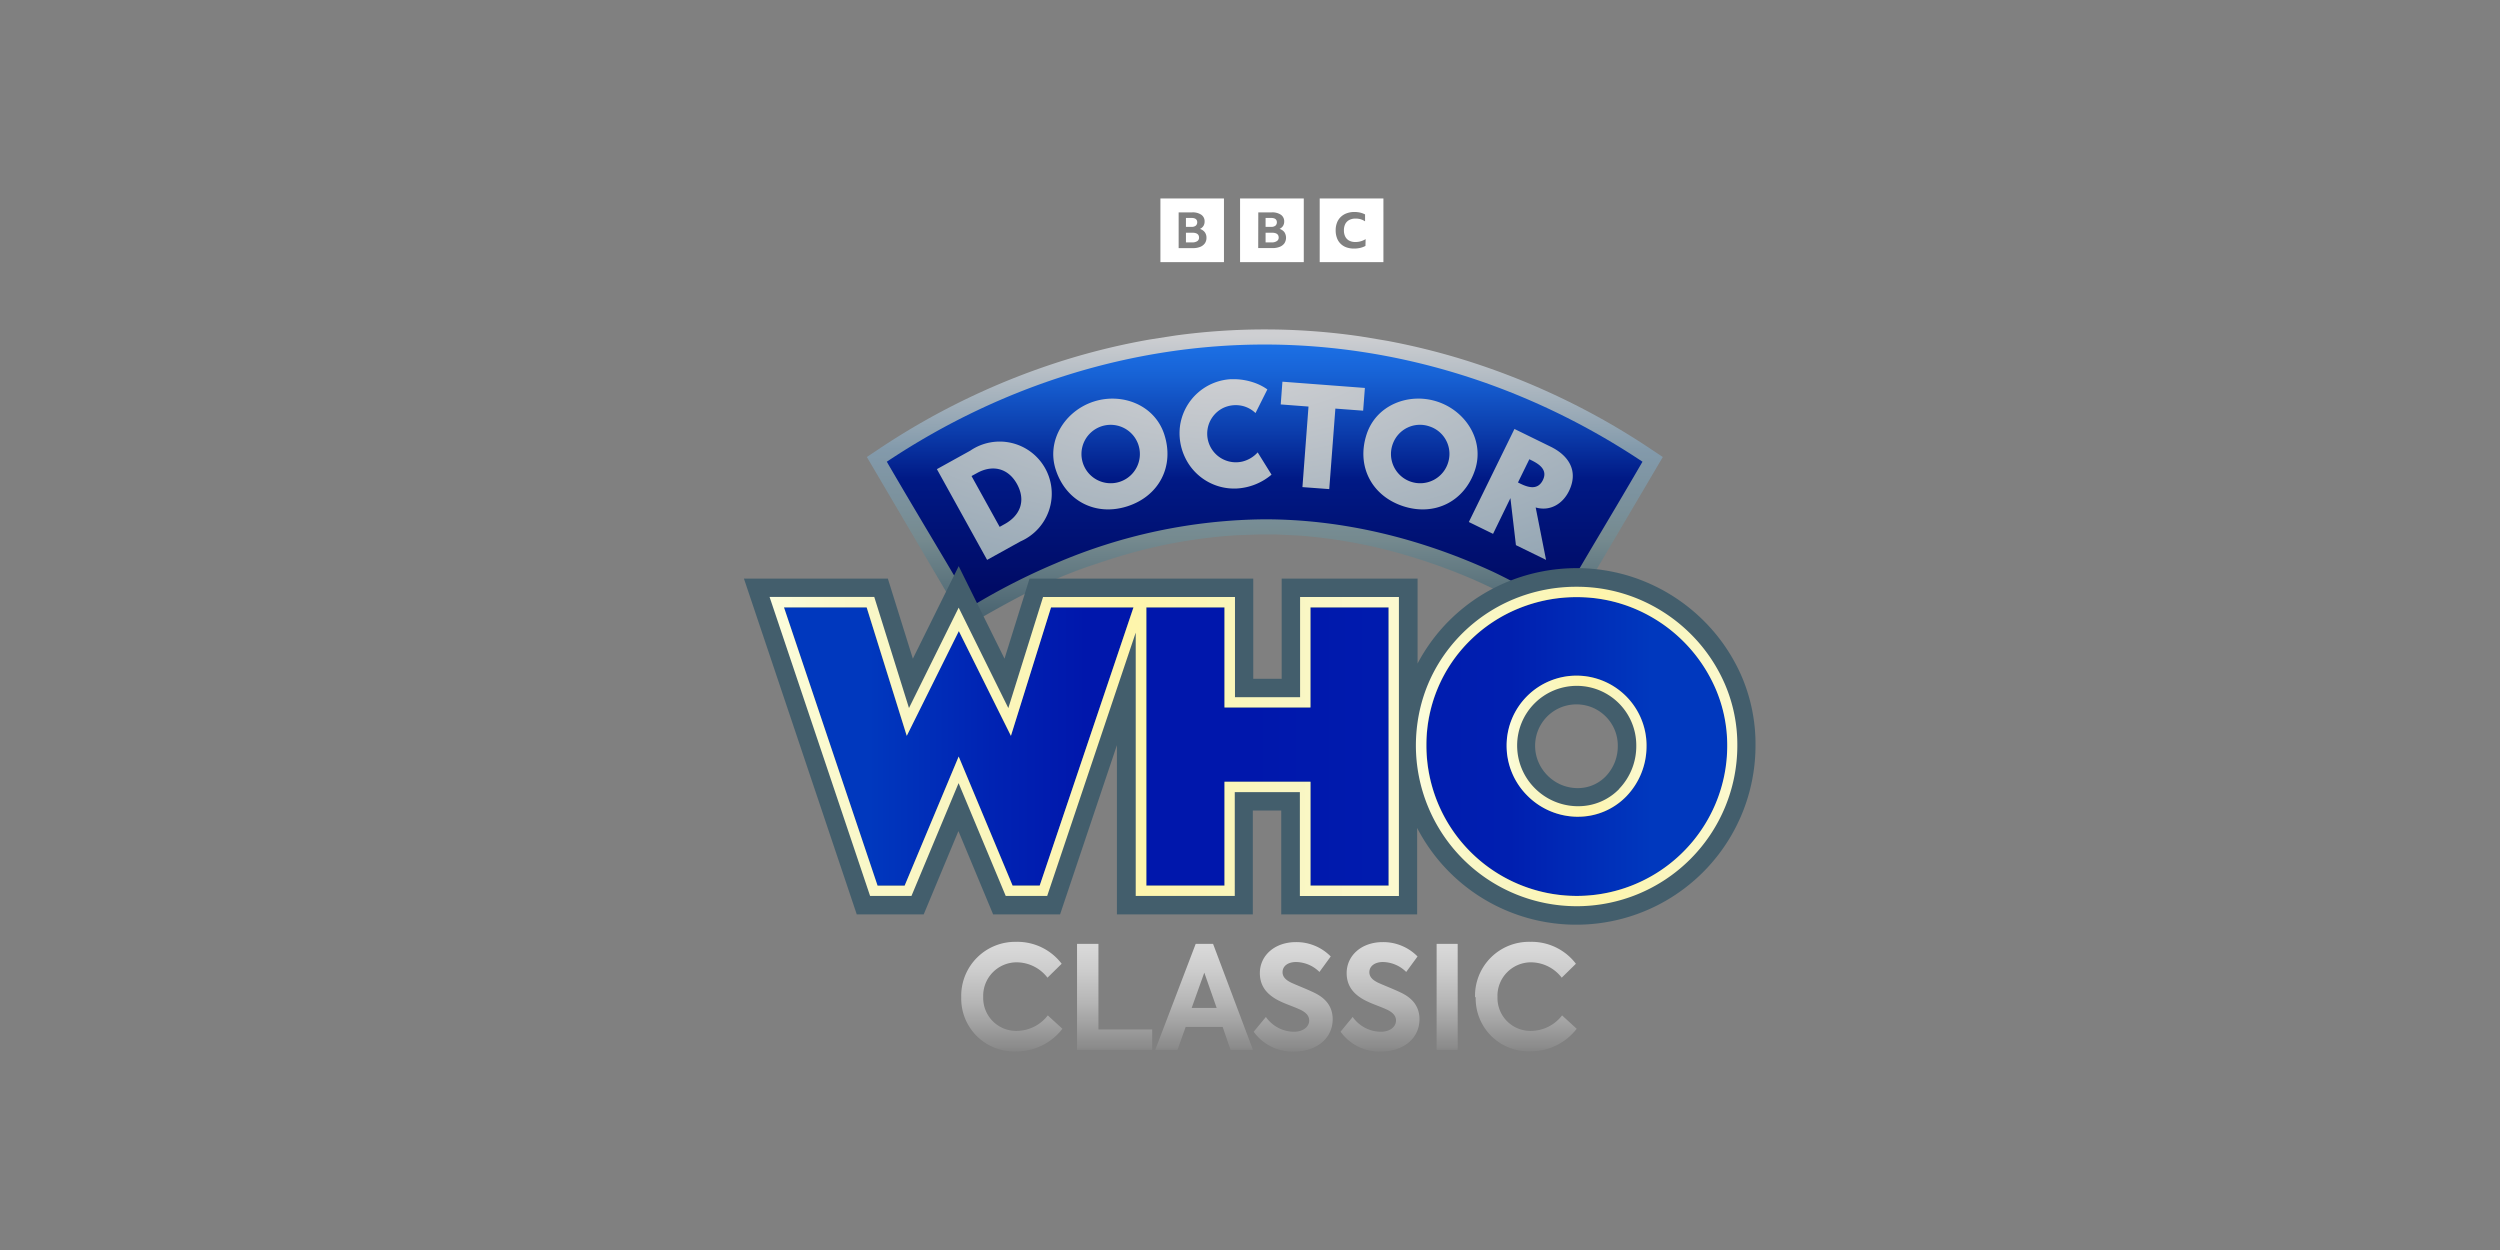 <?xml version="1.0" encoding="utf-8"?>
<svg xmlns="http://www.w3.org/2000/svg" xmlns:xlink="http://www.w3.org/1999/xlink" id="Doctor_WHO_Classic_-_2023_-_Color" data-name="Doctor WHO Classic - 2023 - Color" viewBox="0 0 576 288">
  <rect x="0" y="0" width="576" height="288" fill="#808080" stroke="none"/>
  <defs>
    <style>.cls-1{fill:#fff;}.cls-2{fill:url(#linear-gradient);}.cls-3{fill:url(#linear-gradient-2);}.cls-4{fill:url(#linear-gradient-3);}.cls-5{fill:url(#radial-gradient);}.cls-6{fill:#435e6c;}.cls-7{fill:url(#linear-gradient-4);}.cls-8{fill:url(#linear-gradient-5);}.cls-9{fill:url(#linear-gradient-6);}.cls-10{fill:url(#linear-gradient-7);}</style>
    <linearGradient id="linear-gradient" x1="291.38" y1="144.86" x2="291.38" y2="75.91" gradientUnits="userSpaceOnUse">
      <stop offset="0" stop-color="#435e6c"/>
      <stop offset="0.3" stop-color="#758a8f"/>
      <stop offset="0.42" stop-color="#7b919c"/>
      <stop offset="0.6" stop-color="#839aab"/>
      <stop offset="0.98" stop-color="#cecfd2"/>
    </linearGradient>
    <linearGradient id="linear-gradient-2" x1="292.38" y1="242.28" x2="292.38" y2="217.03" gradientUnits="userSpaceOnUse">
      <stop offset="0" stop-color="#868686"/>
      <stop offset="0.04" stop-color="#8b8b8b"/>
      <stop offset="0.44" stop-color="#b5b5b5"/>
      <stop offset="0.76" stop-color="#cecece"/>
      <stop offset="0.95" stop-color="#d8d8d8"/>
    </linearGradient>
    <linearGradient id="linear-gradient-3" x1="291.38" y1="79.38" x2="291.38" y2="168.09" gradientUnits="userSpaceOnUse">
      <stop offset="0" stop-color="#1c70e5"/>
      <stop offset="0.08" stop-color="#1762d5"/>
      <stop offset="0.23" stop-color="#0b3cab"/>
      <stop offset="0.35" stop-color="#001985"/>
      <stop offset="0.61" stop-color="#000c68"/>
      <stop offset="0.84" stop-color="#000354"/>
      <stop offset="1" stop-color="#00004d"/>
    </linearGradient>
    <radialGradient id="radial-gradient" cx="282.19" cy="78.2" r="170.72" gradientTransform="translate(0 43.16) scale(1 0.45)" gradientUnits="userSpaceOnUse">
      <stop offset="0.1" stop-color="#cecfd2"/>
      <stop offset="1" stop-color="#839aab"/>
    </radialGradient>
    <linearGradient id="linear-gradient-4" x1="180.63" y1="172" x2="397.96" y2="172" gradientUnits="userSpaceOnUse">
      <stop offset="0.09" stop-color="#0038be"/>
      <stop offset="0.22" stop-color="#0023b3"/>
      <stop offset="0.32" stop-color="#0017ac"/>
      <stop offset="0.33" stop-color="#0017ac"/>
      <stop offset="0.49" stop-color="#0017ac"/>
      <stop offset="0.77" stop-color="#001fb0"/>
      <stop offset="0.92" stop-color="#0038be"/>
    </linearGradient>
    <linearGradient id="linear-gradient-5" x1="326.22" y1="172" x2="400.35" y2="172" gradientUnits="userSpaceOnUse">
      <stop offset="0" stop-color="#fcfdde"/>
      <stop offset="0.07" stop-color="#fbfad1"/>
      <stop offset="0.17" stop-color="#f9f7c6"/>
      <stop offset="0.28" stop-color="#f9f6c2"/>
      <stop offset="0.57" stop-color="#fef5ab"/>
      <stop offset="0.82" stop-color="#f9f6c2"/>
      <stop offset="1" stop-color="#fcf9cf"/>
    </linearGradient>
    <linearGradient id="linear-gradient-6" x1="347.11" y1="171.93" x2="379.35" y2="171.93" xlink:href="#linear-gradient-5"/>
    <linearGradient id="linear-gradient-7" x1="177.31" y1="171.99" x2="322.36" y2="171.99" xlink:href="#linear-gradient-5"/>
  </defs>
  <path class="cls-1" d="M275.5,52a1,1,0,0,0,.34-.79c0-.65-.44-1-1.33-1h-1.27v2.06h1.27A1.52,1.52,0,0,0,275.5,52Z"/>
  <path class="cls-1" d="M276.26,54.75c0-.75-.52-1.13-1.54-1.13h-1.48v2.23h1.46a2,2,0,0,0,1.15-.29A.92.92,0,0,0,276.26,54.75Z"/>
  <path class="cls-1" d="M267.36,60.4H282V45.72H267.36Zm4.2-11.47h3.1a3.5,3.5,0,0,1,2.12.55,1.81,1.81,0,0,1,.76,1.58,1.89,1.89,0,0,1-.27,1,1.86,1.86,0,0,1-.8.68,2.26,2.26,0,0,1,1.12.77,2.09,2.09,0,0,1,.38,1.28,2.16,2.16,0,0,1-.37,1.27,2.42,2.42,0,0,1-1.07.82,4.47,4.47,0,0,1-1.68.29h-3.29Z"/>
  <path class="cls-1" d="M285.71,60.4h14.68V45.72H285.71Zm4.2-11.47H293a3.52,3.52,0,0,1,2.12.55,1.83,1.83,0,0,1,.76,1.57,1.91,1.91,0,0,1-.27,1,1.86,1.86,0,0,1-.8.68,2.26,2.26,0,0,1,1.12.77,2.36,2.36,0,0,1,0,2.55,2.4,2.4,0,0,1-1.08.82,4.38,4.38,0,0,1-1.67.29h-3.29Z"/>
  <path class="cls-1" d="M294.61,54.75c0-.75-.52-1.13-1.54-1.13h-1.48v2.23H293a2,2,0,0,0,1.16-.29A.92.92,0,0,0,294.61,54.75Z"/>
  <path class="cls-1" d="M293.85,52a1,1,0,0,0,.34-.79c0-.65-.45-1-1.34-1h-1.26v2.06h1.26A1.53,1.53,0,0,0,293.85,52Z"/>
  <path class="cls-1" d="M304.06,45.72V60.4h14.68V45.72ZM314.6,56.66a4.76,4.76,0,0,1-1.19.45,5.94,5.94,0,0,1-1.42.16,5.24,5.24,0,0,1-1.78-.28,3.6,3.6,0,0,1-1.34-.84,3.44,3.44,0,0,1-.84-1.33,4.91,4.91,0,0,1-.29-1.77,4.72,4.72,0,0,1,.3-1.73,3.58,3.58,0,0,1,.87-1.33,3.78,3.78,0,0,1,1.37-.85,5.09,5.09,0,0,1,1.79-.3,6,6,0,0,1,1.3.14,5.15,5.15,0,0,1,1.14.42V51a3.93,3.93,0,0,0-1-.48,4.1,4.1,0,0,0-1.18-.16,3,3,0,0,0-1.45.32,2.18,2.18,0,0,0-.92.91,3.12,3.12,0,0,0-.32,1.46,3.16,3.16,0,0,0,.31,1.47,2.16,2.16,0,0,0,.9.92,3,3,0,0,0,1.43.32,4.37,4.37,0,0,0,2.36-.67Z"/>
  <path class="cls-2" d="M222.69,144.33l3-1.78c4.53-2.63,10.17-5.69,13.79-7.39a103.26,103.26,0,0,1,13.36-5.33c1.64-.57,3.3-1.1,4.95-1.6a118.61,118.61,0,0,1,27-4.9l5.19-.19h1.37c.89,0,1.79,0,2.68,0l5.26.26A118.87,118.87,0,0,1,325,128.23a135,135,0,0,1,15.11,5.57A122.94,122.94,0,0,1,354,141.1c1,.59,1.94,1.21,2.91,1.83l2.9,1.93,23.3-39.56-2.71-1.81a166,166,0,0,0-43.15-20.6,158.32,158.32,0,0,0-17.74-4.38l-6-1a152.23,152.23,0,0,0-42.68-.21l-5.92.92a158,158,0,0,0-19.33,4.66,166,166,0,0,0-43.14,20.6l-2.72,1.81Z"/>
  <path class="cls-3" d="M221.47,229.75A12.43,12.43,0,0,1,234.1,217a12.83,12.83,0,0,1,10.51,5.05l-3.27,3.21a9,9,0,0,0-7-3.54,7.72,7.72,0,0,0-7.81,8,7.59,7.59,0,0,0,7.77,7.8,9.1,9.1,0,0,0,7.11-3.57l3.37,3.08A13.36,13.36,0,0,1,234,242.25,12.17,12.17,0,0,1,221.47,229.75Zm26.68-12.29h4.93v19.73h12.39v4.69H248.15ZM281.7,236.6h-8.52l-1.89,5.28h-5.12l9.32-24.42h4l9.19,24.42h-5.16Zm-7.14-4.37h5.76l-2.85-8.13Zm14.29,5.49,2.81-3.41a8,8,0,0,0,6.47,3.41c2.05,0,3.51-1.09,3.51-2.61,0-1.22-1-2-2.22-2.55-1.55-.72-3.57-1.32-5.29-2.28-2.14-1.22-3.86-3-3.86-6.08,0-4,3.37-7.14,8.33-7.14a11.09,11.09,0,0,1,8,3.31L304,223.94a7.83,7.83,0,0,0-5.36-2.29c-2,0-3.14,1-3.14,2.35,0,1.22,1,1.92,2,2.41,1.29.6,3.73,1.53,5.38,2.35,2.38,1.16,4.17,3,4.17,6.08,0,4.33-3.6,7.44-9,7.44A11,11,0,0,1,288.85,237.72Zm20,0,2.81-3.41a8,8,0,0,0,6.48,3.41c2.05,0,3.5-1.09,3.5-2.61,0-1.22-1-2-2.21-2.55-1.56-.72-3.57-1.32-5.29-2.28-2.15-1.22-3.87-3-3.87-6.08,0-4,3.37-7.14,8.33-7.14a11.09,11.09,0,0,1,8,3.31l-2.61,3.57a7.8,7.8,0,0,0-5.35-2.29c-1.95,0-3.14,1-3.14,2.35,0,1.22,1,1.92,2,2.41,1.29.6,3.73,1.53,5.39,2.35,2.38,1.16,4.16,3,4.16,6.08,0,4.33-3.6,7.44-9,7.44A11,11,0,0,1,308.88,237.72Zm27-20.26v24.42H331V217.46Zm4,12.29A12.42,12.42,0,0,1,352.58,217a12.84,12.84,0,0,1,10.51,5.05l-3.27,3.21a9,9,0,0,0-7-3.54,7.72,7.72,0,0,0-7.8,8,7.58,7.58,0,0,0,7.77,7.8,9.1,9.1,0,0,0,7.11-3.57l3.37,3.08a13.36,13.36,0,0,1-10.78,5.19A12.16,12.16,0,0,1,340,229.75Z"/>
  <path class="cls-4" d="M204.32,106.38c26.69-17.8,56.95-27,87.06-27s60.37,9.2,87.05,27c-3.93,6.78-8,13.61-12.06,20.43h0l-7.73,13.12A128.14,128.14,0,0,0,344,131.74c-16.83-7.75-34.71-12.09-52.59-12.09a124.53,124.53,0,0,0-48.26,10.18,148,148,0,0,0-19.17,9.8L217.7,129C213.22,121.47,208.68,113.89,204.32,106.38Z"/>
  <path class="cls-5" d="M268.24,100.06c2.4,7.31-1.15,14.18-8.4,16.56s-14.18-1.05-16.58-8.36c-2.24-6.83,2.18-13.59,8.68-15.72S266,93.23,268.24,100.06Zm-18.86,6.22a6.73,6.73,0,1,0,12.76-4.19,6.73,6.73,0,0,0-12.76,4.19Zm81.79-13.74c6.5,2.13,10.92,8.89,8.68,15.72-2.4,7.31-9.33,10.74-16.58,8.36s-10.8-9.25-8.4-16.56C317.11,93.23,324.68,90.4,331.17,92.54Zm-1.86,5.69a6.65,6.65,0,0,0-8.34,3.86,6.73,6.73,0,1,0,12.76,4.19A6.65,6.65,0,0,0,329.31,98.23Zm-39.54,6a7,7,0,0,1-3.57,2.12A6.6,6.6,0,0,1,281.81,94a6.79,6.79,0,0,1,4.82-.38,6.69,6.69,0,0,1,2.58,1.49l.06.06L292,89.72A12,12,0,0,0,289,88.18a14.62,14.62,0,0,0-4.63-.82l-.73,0A12.55,12.55,0,0,0,271.91,97.9a12.92,12.92,0,0,0,1.2,7.65,12.51,12.51,0,0,0,11.85,7,13.53,13.53,0,0,0,8-3.19ZM356.21,129l-6.94-3.4L348,114.77,344,123l-5.58-2.73,10.51-21.44,8.33,4.08c4.24,2.07,6.47,5.67,4.22,10.25-1.45,2.95-4.35,4.71-7.66,3.76Zm-6.47-17.84.54.27c1.83.89,4,1.55,5.18-.78s-.74-3.68-2.56-4.57l-.54-.27Zm-133.88-3.07,7.71-4.27a12,12,0,1,1,11.57,20.91L227.43,129Zm14.46,13.3,1.22-.68c3.25-1.8,5-5.11,2.78-9.18-2.07-3.75-5.71-4.49-9.2-2.55l-1.28.7Zm77.35-27.25-1.41,18.55-6.18-.46,1.4-18.56-6.4-.49.39-5.24,19,1.44-.4,5.24Z"/>
  <path class="cls-6" d="M401.35,156a41.22,41.22,0,0,0-8.84-13,41.65,41.65,0,0,0-13.11-8.82,41.1,41.1,0,0,0-16.08-3.28h0a41.88,41.88,0,0,0-16,3.15A41.14,41.14,0,0,0,328.93,149a40,40,0,0,0-2.32,3.87V133.31H295.3v23.08h-6.55V133.31H237.2l-5.76,18.45-10.56-21.32-10.56,21.32-5.76-18.45H171.4l26,77.37h15.42l8-19.2,8,19.2h15.42l13.1-39v39h31.31V186.74h6.55v23.94h31.31V190.76a41.27,41.27,0,0,0,36.65,22.29h0a41.29,41.29,0,0,0,41.31-41.28A39.63,39.63,0,0,0,401.35,156ZM370,178.83a8.9,8.9,0,0,1-6.48,2.75h-.23a9.83,9.83,0,0,1-3.67-.8,10,10,0,0,1-5.21-5.31,9.56,9.56,0,0,1-.72-3.67,9.53,9.53,0,0,1,5.82-8.77,9.51,9.51,0,0,1,3.7-.74h0a9.56,9.56,0,0,1,3.71.74A9.59,9.59,0,0,1,372,168.1a9.55,9.55,0,0,1,.74,3.7A10,10,0,0,1,370,178.83Z"/>
  <path class="cls-7" d="M282.12,163h19.81V139.94h18v64.11h-18V180.11H282.12v23.94h-18V139.94h18ZM220.88,145.4l-12,24.14-9.24-29.6H180.63l21.56,64.11h6.24l12.45-29.75h0l12.45,29.75h6.24l21.56-64.11h-19l-9.24,29.6ZM398,171.76a34.66,34.66,0,0,1-34.67,34.66h0a34.66,34.66,0,0,1-34.65-34.7,33.72,33.72,0,0,1,10.15-24.24,34.33,34.33,0,0,1,11-7.25,35.25,35.25,0,0,1,13.51-2.65h0a34.37,34.37,0,0,1,13.5,2.74,35.15,35.15,0,0,1,18.45,18.32A32.86,32.86,0,0,1,398,171.76Zm-18.61.05a16.13,16.13,0,0,0-16.11-16.14h0a16.11,16.11,0,0,0-16.12,16.12,16.2,16.2,0,0,0,4.7,11.45,16.37,16.37,0,0,0,11.36,4.93h.37a15.45,15.45,0,0,0,11.23-4.77A16.59,16.59,0,0,0,379.35,171.81Z"/>
  <path class="cls-8" d="M397.45,157.7a37.07,37.07,0,0,0-7.93-11.65,37.51,37.51,0,0,0-11.78-7.93,36.77,36.77,0,0,0-14.42-2.93h0A37.63,37.63,0,0,0,348.87,138a36.76,36.76,0,0,0-16.43,13.32,36,36,0,0,0-3.41,6.28,36.37,36.37,0,0,0-2.09,6.85,38.06,38.06,0,0,0-.72,7.24,37.06,37.06,0,0,0,37,37.1h0a37,37,0,0,0,37.06-37A35.21,35.21,0,0,0,397.45,157.7Zm-2.22,27.55a34.67,34.67,0,0,1-31.94,21.17h0a34.66,34.66,0,0,1-34.65-34.7,33.72,33.72,0,0,1,10.15-24.24,34.33,34.33,0,0,1,11-7.25,35.25,35.25,0,0,1,13.51-2.65h0a34.37,34.37,0,0,1,13.5,2.74,35.15,35.15,0,0,1,18.45,18.32,32.86,32.86,0,0,1,2.7,13.12A34.38,34.38,0,0,1,395.23,185.25Z"/>
  <path class="cls-9" d="M378.09,165.53a16.14,16.14,0,0,0-14.85-9.86h0a16.11,16.11,0,0,0-16.12,16.12,16.2,16.2,0,0,0,4.7,11.45,16.37,16.37,0,0,0,11.36,4.93h.37a15.45,15.45,0,0,0,11.23-4.77,16.59,16.59,0,0,0,4.58-11.6A16,16,0,0,0,378.09,165.53Zm-5,16.22a13.07,13.07,0,0,1-9.51,4h-.32a14.06,14.06,0,0,1-9.71-4.22,13.91,13.91,0,0,1-4-9.78,13.74,13.74,0,0,1,13.74-13.73h0A13.71,13.71,0,0,1,377,171.81,14.2,14.2,0,0,1,373.05,181.75Z"/>
  <path class="cls-10" d="M299.54,137.55v23.08h-15V137.55H240.32l-8,25.59L220.88,140l-11.45,23.13-8-25.59H177.31l23.16,68.89H210l10.86-26,10.86,26h9.55l20.4-60.67v60.67h22.82V182.5h15v23.94h22.82V137.55Zm-60,66.5h-6.24L220.88,174.3h0l-12.45,29.75h-6.24l-21.56-64.11h19.05l9.24,29.6,12-24.14,12,24.14,9.24-29.6h19Zm80.4,0h-18V180.11H282.12v23.94h-18V139.94h18V163h19.81V139.94h18Z"/>
</svg>